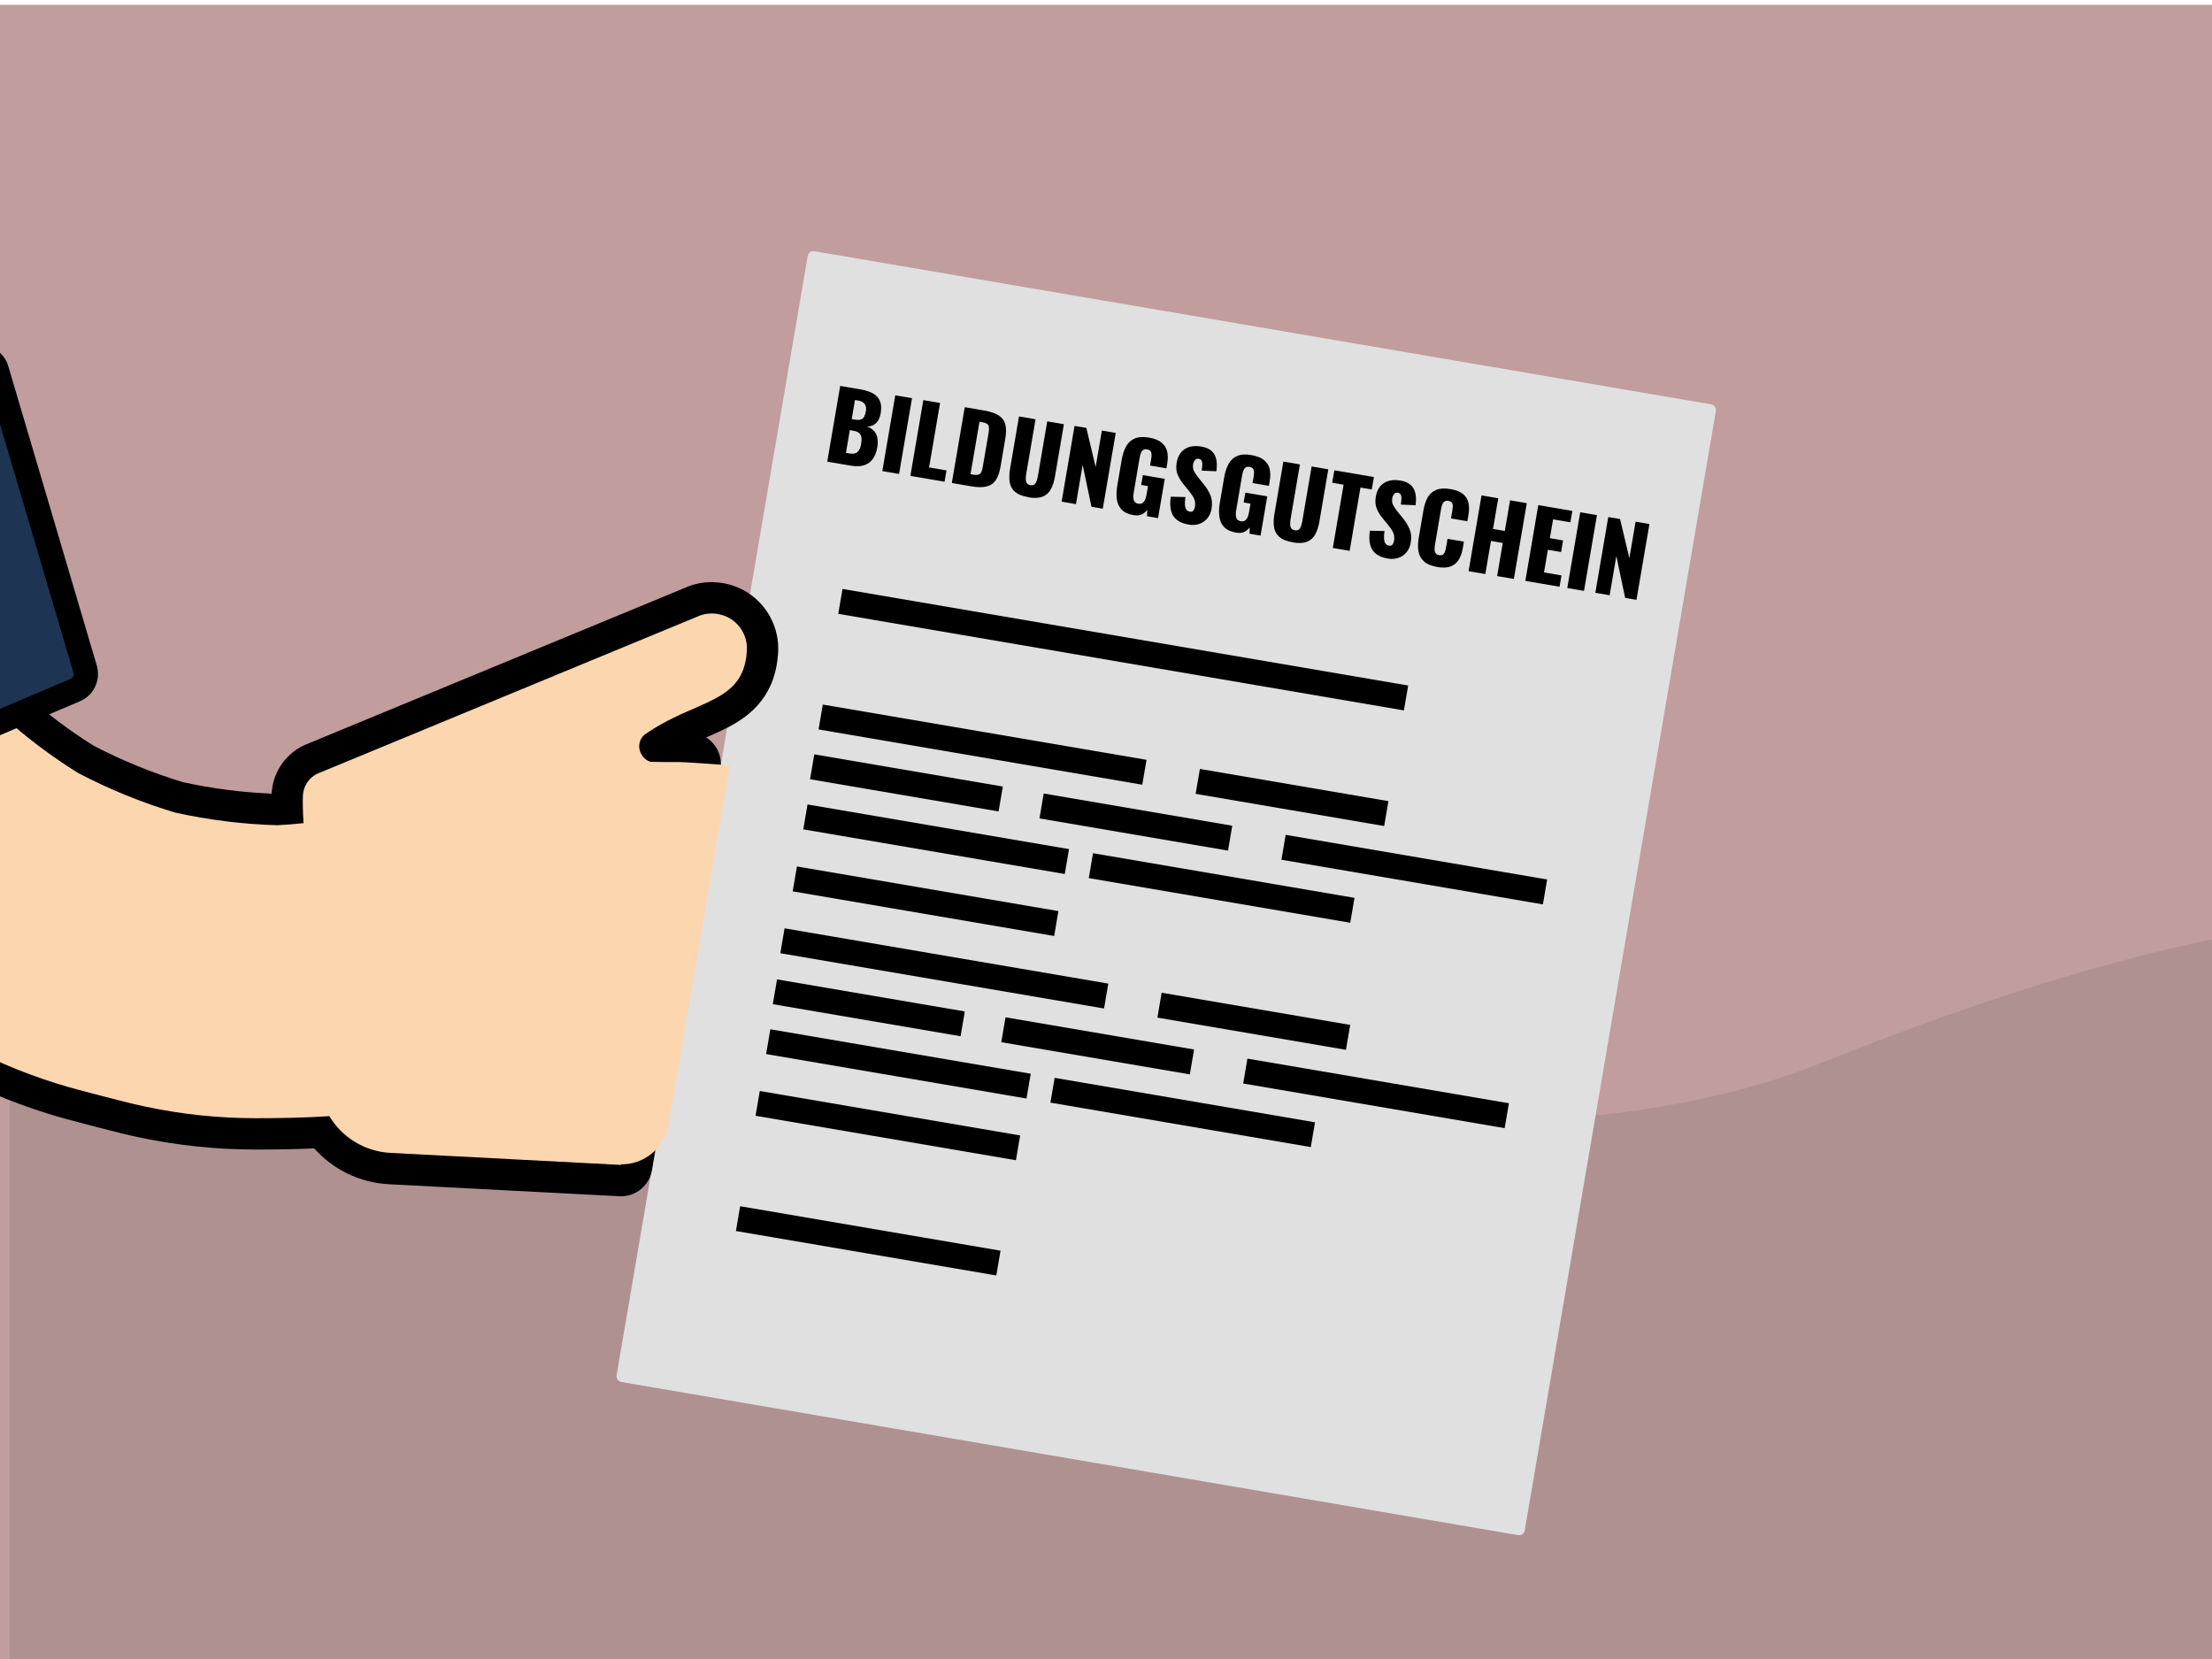 <?xml version="1.0" encoding="UTF-8"?>
<svg xmlns="http://www.w3.org/2000/svg" id="Ebene_1" data-name="Ebene 1" viewBox="0 0 600 450">
  <defs>
    <style>
      .cls-1 {
        fill: #af9191;
      }

      .cls-1, .cls-2, .cls-3, .cls-4, .cls-5, .cls-6 {
        stroke-width: 0px;
      }

      .cls-2 {
        fill: #fcd6af;
      }

      .cls-4 {
        fill: #e0e0e0;
      }

      .cls-5 {
        fill: #1e3453;
      }

      .cls-6 {
        fill: #c19d9d;
      }
    </style>
  </defs>
  <g>
    <rect class="cls-6" x="0" y="1.3" width="602.63" height="450"></rect>
    <path class="cls-1" d="m601.41,254.53v197.14H2.63v-248.02s331.22,148.81,491.22,84.73c45.16-18.08,80.33-28.38,107.56-33.85Z"></path>
  </g>
  <rect class="cls-4" x="191.39" y="86.69" width="249.9" height="311.16" rx="1.52" ry="1.52" transform="translate(45.29 -49.79) rotate(9.69)"></rect>
  <rect class="cls-3" x="226.85" y="172.79" width="155.65" height="6.85" transform="translate(34 -48.76) rotate(9.69)"></rect>
  <rect class="cls-3" x="221.97" y="198.55" width="89.08" height="6.85" transform="translate(37.8 -41.97) rotate(9.69)"></rect>
  <rect class="cls-3" x="324.52" y="212.89" width="51.88" height="6.85" transform="translate(41.41 -55.9) rotate(9.69)"></rect>
  <rect class="cls-3" x="219.93" y="208.93" width="51.88" height="6.85" transform="translate(39.25 -38.35) rotate(9.69)"></rect>
  <rect class="cls-3" x="282.17" y="219.56" width="51.88" height="6.85" transform="translate(41.92 -48.68) rotate(9.69)"></rect>
  <rect class="cls-3" x="347.65" y="232.45" width="71.95" height="6.85" transform="translate(45.17 -61.2) rotate(9.69)"></rect>
  <rect class="cls-3" x="217.96" y="224.21" width="71.95" height="6.85" transform="translate(41.93 -39.49) rotate(9.69)"></rect>
  <rect class="cls-3" x="295.4" y="237.44" width="71.95" height="6.85" transform="translate(45.26 -52.34) rotate(9.69)"></rect>
  <rect class="cls-3" x="215.09" y="241.03" width="71.95" height="6.85" transform="translate(44.72 -38.77) rotate(9.69)"></rect>
  <rect class="cls-3" x="211.61" y="259.25" width="89.08" height="6.85" transform="translate(47.86 -39.36) rotate(9.69)"></rect>
  <rect class="cls-3" x="314.16" y="273.59" width="51.88" height="6.85" transform="translate(51.47 -53.29) rotate(9.69)"></rect>
  <rect class="cls-3" x="209.83" y="269.95" width="51.67" height="6.82" transform="translate(49.37 -35.76) rotate(9.69)"></rect>
  <rect class="cls-3" x="271.81" y="280.26" width="51.88" height="6.85" transform="translate(51.99 -46.07) rotate(9.69)"></rect>
  <rect class="cls-3" x="337.28" y="293.15" width="71.95" height="6.85" transform="translate(55.24 -58.59) rotate(9.69)"></rect>
  <rect class="cls-3" x="207.87" y="285.17" width="71.65" height="6.82" transform="translate(52.05 -36.9) rotate(9.69)"></rect>
  <rect class="cls-3" x="284.99" y="298.34" width="71.65" height="6.82" transform="translate(55.36 -49.69) rotate(9.69)"></rect>
  <rect class="cls-3" x="205.01" y="301.91" width="71.65" height="6.82" transform="translate(54.82 -36.18) rotate(9.69)"></rect>
  <rect class="cls-3" x="199.68" y="333.16" width="71.65" height="6.82" transform="translate(60.01 -34.83) rotate(9.69)"></rect>
  <g>
    <path class="cls-3" d="m224.39,125.23l3.51-20.55,5.35.91c.88.15,1.7.36,2.46.63.76.27,1.42.65,1.96,1.13s.93,1.11,1.16,1.87.24,1.72.05,2.87c-.14.83-.38,1.51-.73,2.03-.34.53-.77.92-1.27,1.18s-1.08.4-1.73.41c.78.24,1.4.61,1.87,1.12.47.51.79,1.13.95,1.87.16.74.16,1.6,0,2.58-.18,1.07-.48,1.96-.89,2.68-.41.72-.92,1.28-1.53,1.68-.61.4-1.32.65-2.13.76-.81.11-1.71.07-2.71-.1l-6.32-1.08Zm5.08-2.4l.96.17c1,.17,1.73.03,2.2-.41.47-.44.78-1.15.95-2.13.13-.78.15-1.41.06-1.9-.09-.49-.31-.87-.67-1.15-.35-.28-.86-.47-1.52-.58l-.94-.16-1.05,6.16Zm1.56-9.16l.89.15c.7.12,1.24.1,1.63-.05.39-.15.69-.42.88-.8.2-.38.34-.86.44-1.44.09-.54.07-1.01-.06-1.41-.13-.4-.37-.72-.72-.97-.35-.25-.81-.43-1.39-.52l-.79-.13-.88,5.17Z"></path>
    <path class="cls-3" d="m239.33,127.78l3.51-20.55,4.54.78-3.51,20.55-4.54-.78Z"></path>
    <path class="cls-3" d="m246.94,129.08l3.51-20.55,4.54.78-2.98,17.48,4.72.81-.52,3.07-9.26-1.58Z"></path>
    <path class="cls-3" d="m258.18,131l3.51-20.55,5.2.89c1.79.31,3.15.77,4.07,1.39.92.62,1.5,1.44,1.75,2.47.24,1.02.23,2.3-.03,3.82l-1.27,7.46c-.26,1.54-.68,2.76-1.25,3.66-.57.9-1.39,1.5-2.46,1.79-1.07.29-2.49.28-4.27-.02l-5.25-.9Zm5.08-2.37l.71.12c.69.12,1.21.1,1.55-.05.34-.15.58-.42.73-.82s.27-.89.37-1.5l1.53-8.95c.1-.61.14-1.11.11-1.5-.03-.39-.18-.69-.46-.91-.28-.22-.75-.39-1.43-.5l-.69-.12-2.43,14.23Z"></path>
    <path class="cls-3" d="m278.93,134.85c-1.57-.27-2.76-.74-3.56-1.4-.8-.67-1.29-1.53-1.48-2.58-.19-1.05-.16-2.29.09-3.73l2.42-14.18,4.49.77-2.54,14.87c-.07.42-.11.85-.12,1.29,0,.43.08.81.27,1.12.18.31.51.5.98.59.49.08.87,0,1.13-.22s.46-.56.6-.97c.13-.41.23-.83.31-1.25l2.54-14.86,4.52.77-2.42,14.18c-.25,1.44-.63,2.62-1.17,3.55-.53.93-1.28,1.57-2.25,1.94s-2.24.41-3.81.15Z"></path>
    <path class="cls-3" d="m287.96,136.08l3.51-20.55,3.2.54,2.52,10.61,1.69-9.89,3.76.64-3.51,20.55-3.07-.52-2.39-11.37-1.82,10.65-3.88-.66Z"></path>
    <path class="cls-3" d="m307.49,139.73c-1.42-.24-2.49-.73-3.21-1.46-.72-.73-1.16-1.66-1.33-2.8-.16-1.13-.12-2.4.12-3.8l1.18-6.9c.25-1.45.65-2.68,1.2-3.68.55-1,1.33-1.72,2.34-2.15,1-.43,2.28-.51,3.84-.25,1.52.26,2.68.72,3.46,1.37.78.66,1.29,1.46,1.5,2.42.22.96.23,2.04.02,3.24l-.22,1.32-4.44-.76.29-1.67c.08-.44.11-.85.12-1.23,0-.38-.08-.71-.25-.97-.17-.26-.5-.44-.97-.52-.49-.08-.87-.01-1.13.21-.27.22-.46.53-.59.91-.13.38-.22.78-.3,1.2l-1.62,9.51c-.08.46-.1.89-.08,1.31.02.41.14.76.34,1.05.2.29.53.47.99.55.47.08.86.02,1.16-.19.3-.21.53-.51.7-.9.17-.39.29-.81.37-1.27l.41-2.41-1.85-.32.46-2.66,5.94,1.01-1.82,10.65-2.99-.51.04-1.74c-.37.53-.85.94-1.44,1.23-.59.29-1.33.36-2.23.21Z"></path>
    <path class="cls-3" d="m322.35,142.27c-1.28-.22-2.32-.63-3.1-1.24-.79-.6-1.31-1.42-1.59-2.45-.28-1.03-.31-2.31-.1-3.84l3.98.08c-.13.88-.17,1.61-.12,2.17.05.57.19.99.41,1.27.22.28.52.45.89.52.47.08.81-.03,1.01-.32.2-.3.33-.62.39-.98.14-.84.06-1.59-.24-2.25-.31-.65-.76-1.33-1.35-2.04l-1.51-1.85c-.67-.79-1.19-1.65-1.58-2.58-.39-.93-.48-2.01-.27-3.24.3-1.74,1.04-2.99,2.23-3.73,1.19-.75,2.67-.97,4.45-.66,1.1.19,1.95.53,2.56,1.01s1.03,1.06,1.27,1.72c.24.66.37,1.33.38,2.02s-.02,1.34-.11,1.95l-3.99-.18c.09-.61.14-1.15.16-1.6.02-.46-.05-.83-.19-1.1-.14-.28-.41-.45-.8-.51-.42-.07-.76.05-1.02.37-.25.32-.41.66-.47,1.02-.13.76-.05,1.41.23,1.96.28.54.67,1.13,1.17,1.75l1.44,1.79c.77.91,1.38,1.91,1.83,2.97s.56,2.31.32,3.74c-.17.96-.53,1.8-1.11,2.51-.57.71-1.3,1.23-2.18,1.54-.88.32-1.87.39-2.97.2Z"></path>
    <path class="cls-3" d="m335.29,144.47c-1.42-.24-2.49-.73-3.21-1.46-.72-.73-1.16-1.66-1.32-2.8-.16-1.13-.13-2.4.11-3.8l1.18-6.9c.25-1.45.65-2.68,1.2-3.68.55-1,1.33-1.72,2.34-2.15,1-.43,2.28-.51,3.84-.24,1.52.26,2.68.72,3.46,1.37.78.66,1.29,1.46,1.5,2.42.22.96.23,2.04.02,3.24l-.22,1.32-4.44-.76.29-1.67c.08-.44.11-.85.12-1.23,0-.38-.08-.71-.25-.97-.17-.26-.5-.44-.97-.52-.49-.08-.87-.01-1.13.21-.27.22-.46.53-.59.91-.13.38-.22.78-.3,1.2l-1.62,9.51c-.08.46-.1.89-.08,1.31.02.41.14.76.34,1.05.2.29.53.47.99.55.47.08.86.02,1.16-.19.3-.21.53-.51.7-.9.17-.39.29-.81.37-1.27l.41-2.41-1.85-.32.46-2.66,5.94,1.01-1.82,10.65-2.99-.51.04-1.74c-.37.53-.85.94-1.44,1.23-.59.29-1.33.36-2.23.21Z"></path>
    <path class="cls-3" d="m350.64,147.09c-1.57-.27-2.76-.74-3.56-1.4-.8-.67-1.29-1.53-1.48-2.58-.19-1.05-.16-2.29.09-3.73l2.42-14.18,4.49.77-2.54,14.87c-.07.42-.11.85-.11,1.29,0,.43.08.81.27,1.12.18.31.51.5.98.59.49.08.87,0,1.13-.22.26-.23.46-.56.6-.97.13-.41.23-.83.31-1.25l2.54-14.87,4.52.77-2.42,14.18c-.25,1.44-.63,2.62-1.17,3.55-.53.93-1.28,1.57-2.25,1.94-.97.37-2.24.41-3.81.15Z"></path>
    <path class="cls-3" d="m361.52,148.64l2.93-17.17-3.09-.53.58-3.37,10.73,1.83-.58,3.37-3.07-.52-2.93,17.17-4.57-.78Z"></path>
    <path class="cls-3" d="m376.36,151.49c-1.29-.22-2.32-.63-3.1-1.24-.79-.6-1.32-1.42-1.59-2.45-.28-1.03-.31-2.31-.1-3.84l3.98.08c-.13.88-.17,1.61-.12,2.17s.19.99.41,1.27c.22.28.52.45.89.52.47.08.81-.03,1.01-.32s.33-.62.39-.98c.14-.85.06-1.59-.24-2.25s-.76-1.33-1.35-2.04l-1.51-1.85c-.67-.79-1.19-1.65-1.58-2.58-.39-.93-.48-2.01-.27-3.24.3-1.74,1.04-2.99,2.23-3.73,1.19-.75,2.67-.97,4.45-.66,1.1.19,1.95.52,2.56,1.01s1.03,1.06,1.27,1.72c.24.66.37,1.33.39,2.02s-.02,1.34-.11,1.95l-3.99-.19c.09-.61.14-1.15.16-1.6.02-.46-.05-.83-.19-1.1-.15-.28-.41-.45-.8-.51-.42-.07-.76.05-1.02.38-.25.32-.41.66-.47,1.01-.13.76-.05,1.41.23,1.96.28.54.67,1.13,1.18,1.75l1.44,1.79c.77.92,1.38,1.91,1.83,2.97.45,1.07.56,2.32.31,3.74-.17.96-.53,1.8-1.11,2.51-.57.71-1.3,1.23-2.18,1.54-.88.32-1.87.39-2.97.2Z"></path>
    <path class="cls-3" d="m389.83,153.79c-1.56-.27-2.74-.76-3.55-1.48-.81-.72-1.31-1.62-1.51-2.71-.2-1.09-.18-2.32.06-3.71l1.26-7.41c.24-1.42.64-2.61,1.18-3.57.55-.96,1.32-1.64,2.32-2.04,1-.4,2.28-.47,3.83-.21,1.52.26,2.67.71,3.44,1.36.77.64,1.25,1.45,1.46,2.4.2.96.21,2.02,0,3.19l-.3,1.78-4.44-.76.35-2.05c.07-.41.11-.8.14-1.18.02-.38-.05-.71-.21-.99-.16-.28-.49-.46-.98-.55-.47-.08-.85-.01-1.12.2-.27.21-.47.51-.59.88-.13.37-.22.77-.29,1.19l-1.65,9.67c-.08.46-.11.88-.1,1.28.01.39.11.72.3.99.19.27.5.44.94.51.47.08.83.02,1.08-.19.25-.21.43-.51.54-.89.12-.38.21-.77.28-1.18l.37-2.16,4.44.76-.3,1.78c-.2,1.17-.55,2.18-1.05,3.04-.5.86-1.23,1.49-2.17,1.87-.95.39-2.19.45-3.73.19Z"></path>
    <path class="cls-3" d="m398.35,154.93l3.51-20.55,4.54.78-1.42,8.32,3.2.55,1.42-8.32,4.54.78-3.51,20.55-4.54-.78,1.53-8.98-3.2-.55-1.53,8.98-4.54-.77Z"></path>
    <path class="cls-3" d="m413.75,157.56l3.51-20.55,9.23,1.58-.53,3.09-4.69-.8-.87,5.1,3.58.61-.54,3.15-3.58-.61-1.05,6.14,4.74.81-.52,3.07-9.28-1.58Z"></path>
    <path class="cls-3" d="m425.12,159.5l3.51-20.55,4.54.78-3.51,20.55-4.54-.78Z"></path>
    <path class="cls-3" d="m432.73,160.8l3.51-20.55,3.2.54,2.52,10.61,1.69-9.89,3.75.64-3.51,20.55-3.07-.52-2.39-11.37-1.82,10.65-3.88-.66Z"></path>
  </g>
  <g>
    <g>
      <path class="cls-2" d="m168.24,320.23c-14.36-.75-38.87-2.03-62.56-3.26-7.37-.39-14.12-4.01-18.51-9.83-6.53.36-12.92.41-17.9.41-10.15,0-20.39-1.07-30.43-3.17-3.62-.75-7.2-1.68-10.67-2.59l-3.31-.86c-3.55-.92-7.21-1.87-10.83-3.01-4.89-1.53-9.73-3.32-14.37-5.31-4.7-2.02-9.33-4.28-13.75-6.73l-.88-.49c-.82-.46-1.65-.91-2.47-1.38-1.34-.75-2.16-2.17-2.16-3.7v-107.39c0-1.96,1.34-3.67,3.25-4.13.33-.08.67-.12,1-.12,1.57,0,3.04.87,3.78,2.31.33.65.68,1.3,1.03,1.95,1.61,2.48,3.29,4.89,4.98,7.16.66.9,1.34,1.76,2.01,2.63.66.84,1.35,1.7,2.06,2.54,1.67,2.03,3.39,3.99,5.12,5.85,6.03,5.48,12.64,10.47,19.64,14.84,8.05,4.22,16.57,7.69,25.33,10.34,8.78,1.92,17.71,3.03,26.55,3.28.9-.05,1.82-.11,2.74-.17-.04-1.57-.04-2.85.02-3.93.21-4.02,2.59-7.62,6.21-9.39.08-.04.16-.08.25-.11l102.8-42.49c1.83-.87,3.86-1.33,5.88-1.33.45,0,.9.02,1.35.07,2.21.2,4.38.96,6.25,2.19,4.07,2.69,6.42,7.38,6.16,12.23-.03.59-.08,1.22-.18,1.96-.19,1.53-.52,2.93-1,4.29-2.64,7.41-9.33,10.37-14.22,12.54l-1.64.72c-3.91,1.71-7.96,3.47-12.11,6.32l9.55.5c1.21.06,2.35.64,3.11,1.59.76.95,1.08,2.18.88,3.38l-18.57,108.76c-.35,2.05-2.13,3.54-4.19,3.54-.08,0-.15,0-.23,0Z"></path>
      <path class="cls-3" d="m193.07,166.4c.31,0,.62.02.93.05,1.52.14,3.02.65,4.35,1.51,2.81,1.86,4.42,5.08,4.24,8.45-.03.58-.08,1.14-.15,1.67-.16,1.26-.43,2.38-.79,3.4-1.87,5.25-6.3,7.56-11.93,10.06-4.32,1.91-9.34,3.92-14.47,7.45-1.45.86-2.16,2.75-1.76,4.38.4,1.63,1.8,3.24,3.46,3.32l9.89.52h.2s-18.57,108.77-18.57,108.77c-14.36-.75-38.87-2.03-62.57-3.26-7.11-.38-13.17-4.31-16.57-9.97-6.64.45-13.32.56-20.06.56-9.93,0-19.85-1.04-29.56-3.08-4.12-.86-8.18-1.95-12.25-3-4.07-1.06-8.14-2.09-12.16-3.35-4.74-1.49-9.41-3.21-13.97-5.17-4.56-1.96-9.03-4.14-13.37-6.54-1.1-.61-2.21-1.22-3.31-1.84v-107.39c.38.73.76,1.46,1.16,2.18,1.67,2.57,3.41,5.08,5.23,7.53.68.91,1.37,1.81,2.07,2.7.71.89,1.42,1.79,2.15,2.66,1.73,2.1,3.53,4.15,5.39,6.14,6.35,5.79,13.23,10.97,20.52,15.51,8.42,4.42,17.26,8.03,26.37,10.76,9.1,2,18.37,3.16,27.67,3.42,2.38-.12,4.76-.31,7.13-.56-.19-3.08-.27-5.66-.17-7.57.13-2.48,1.6-4.71,3.83-5.81l102.91-42.54c1.31-.64,2.73-.96,4.15-.96m0-8.5h0c-2.61,0-5.24.58-7.6,1.69l-102.71,42.45c-.17.07-.33.14-.49.22-5,2.45-8.29,7.43-8.58,12.99,0,0,0,.01,0,.02-8-.32-16.06-1.36-24-3.09-8.39-2.54-16.56-5.88-24.29-9.91-6.69-4.18-13-8.95-18.77-14.18-1.63-1.76-3.25-3.61-4.81-5.5-.01-.02-.03-.04-.04-.05-.71-.84-1.4-1.71-1.98-2.44-.68-.87-1.32-1.69-1.93-2.52-1.62-2.17-3.21-4.45-4.75-6.81-.31-.57-.61-1.13-.9-1.71-1.48-2.89-4.43-4.62-7.57-4.62-.66,0-1.33.08-2,.24-3.82.92-6.51,4.34-6.51,8.27v107.39c0,3.07,1.65,5.9,4.33,7.41.84.47,1.68.94,2.51,1.4l.85.47c4.56,2.52,9.31,4.85,14.15,6.92,4.78,2.05,9.75,3.89,14.78,5.46,3.72,1.17,7.44,2.13,11.04,3.07l1.51.39,1.77.46c3.52.92,7.17,1.86,10.9,2.64,10.31,2.16,20.84,3.25,31.29,3.25,4.49,0,10.11-.04,15.98-.31,5.11,5.76,12.35,9.3,20.2,9.72,23.71,1.23,48.21,2.51,62.57,3.26.15,0,.3.01.45.01,4.12,0,7.68-2.97,8.38-7.07l18.57-108.76c.41-2.4-.23-4.86-1.76-6.76-.6-.74-1.31-1.37-2.1-1.87.54-.24,1.07-.47,1.59-.7,5.28-2.34,13.25-5.87,16.5-14.98.58-1.66.99-3.39,1.22-5.18.11-.88.17-1.61.21-2.33.34-6.32-2.75-12.44-8.04-15.95-.02-.01-.03-.02-.05-.03-2.45-1.6-5.29-2.59-8.21-2.86-.54-.05-1.13-.08-1.71-.08h0Z"></path>
    </g>
    <path class="cls-2" d="m197.97,207.64l-16.65,97.48c-1.1,6.43-6.83,11.02-13.35,10.68-8.75-.46-19.22-1.01-30.24-1.58-6.84-.36-12.2-6-12.2-12.85v-81.81c0-7.1,5.76-12.86,12.86-12.86h46.04c1.04,0,12.5.76,13.52.94.11.02-10.2-.53-10.09-.53l9.89.52h.2Z"></path>
  </g>
  <g>
    <path class="cls-5" d="m20.46,187.14l-14.7,6.24-8.46,3.59v-91.08l-1.38-4.68c-.04-.14-.08-.25-.14-.36-.16-.26-.38-.41-.52-.49-.18-.09-.53-.24-.97-.13l-7.38,3.1c.38-1.22.76-2.47,1.17-3.68.07-.15.12-.3.18-.46l4.93-2.08c1.46-.46,2.96-.18,4.11.64.86.6,1.51,1.51,1.81,2.62l24.03,81.3c.59,2.23-.56,4.56-2.68,5.47Z"></path>
    <path class="cls-3" d="m26.34,180.83L2.28,99.43c-.53-2-1.94-3.81-3.85-4.85-.37-.2-.74-.37-1.13-.5-1.64-.59-3.44-.64-5.12-.1l-.28.1-2.25.95c-.39,1.4-.85,2.78-1.39,4.17-.06.16-.11.31-.18.46-.4,1.21-.79,2.46-1.17,3.68l7.38-3.1c.44-.1.79.04.97.13.14.08.36.23.52.49.06.1.1.22.14.36l1.38,4.68,22.67,76.72c.14.55-.2,1.23-.81,1.5l-15.48,6.58-6.39,2.71v7.17l10.61-4.52,13.83-5.87c3.61-1.53,5.58-5.54,4.59-9.34Z"></path>
  </g>
</svg>
